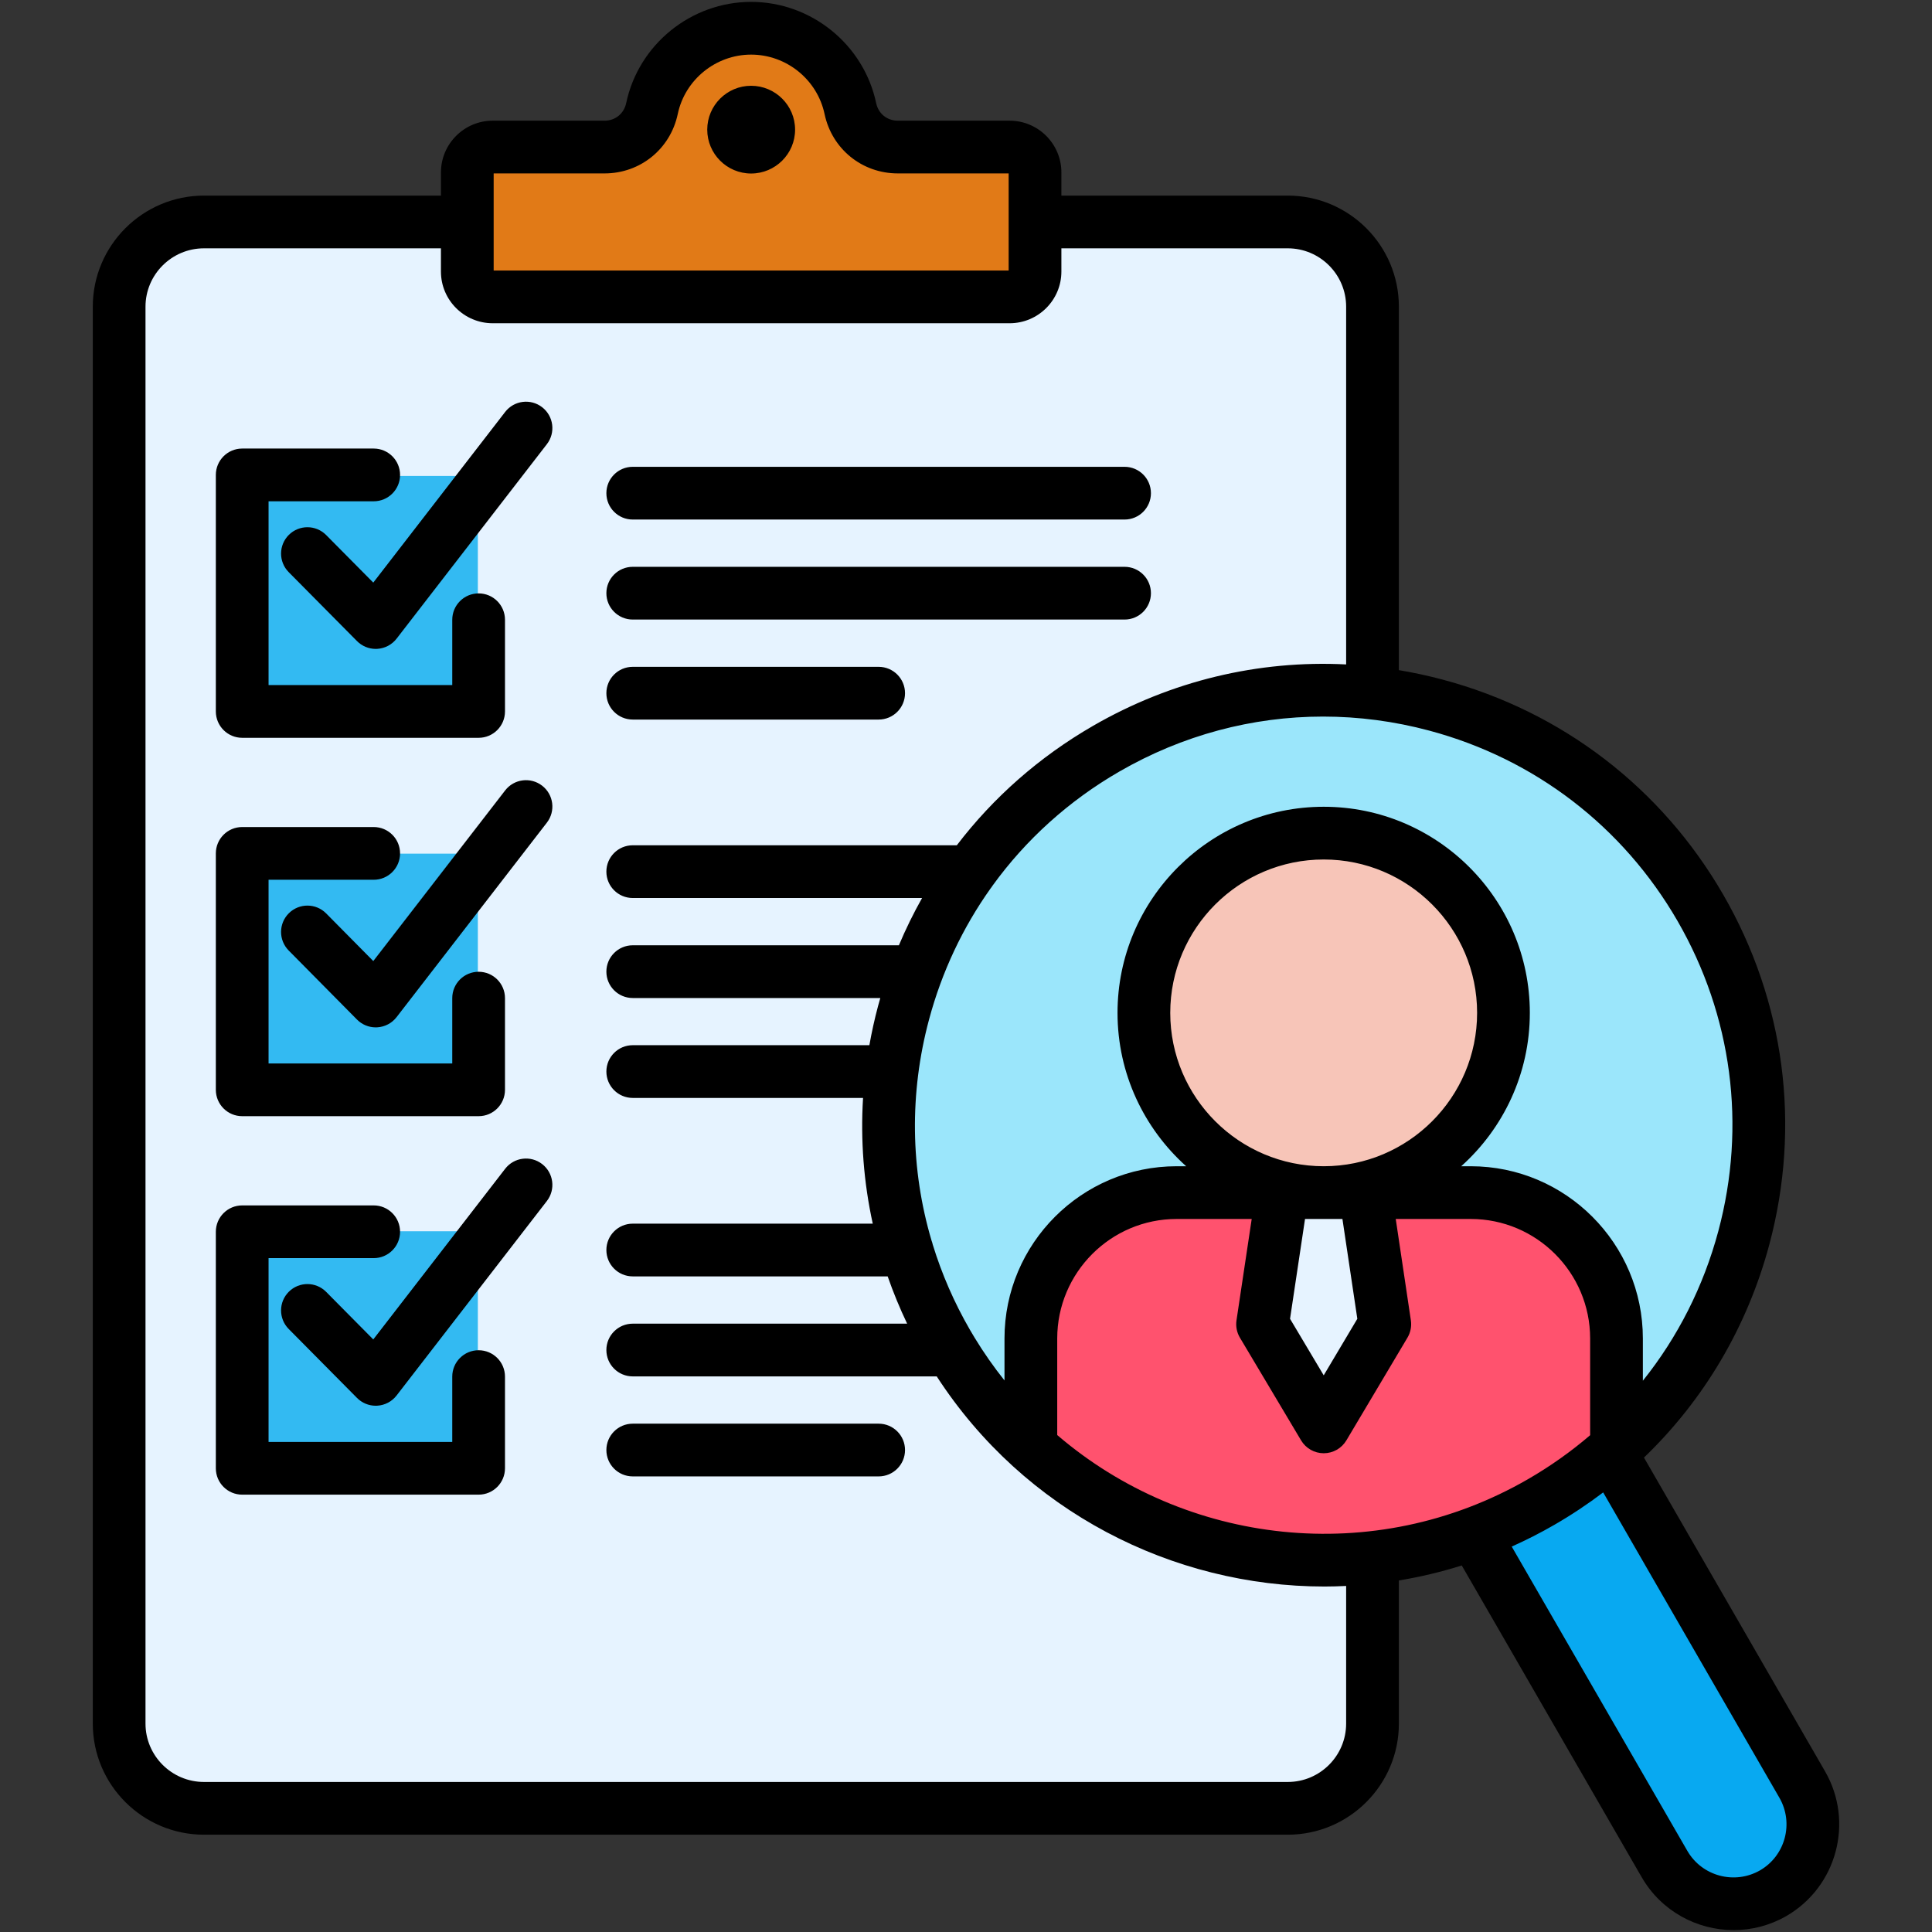 <?xml version="1.0" encoding="UTF-8"?> <svg xmlns="http://www.w3.org/2000/svg" id="Layer_1" viewBox="0 0 512 512"><rect x="0" y="0" width="512" height="512" fill="#333333" stroke="none"/><g><g><path clip-rule="evenodd" d="m53.978 59.233h286.65c12.308 0 22.413 10.077 22.413 22.413v374.692c0 12.335-10.105 22.441-22.413 22.441h-286.65c-12.336 0-22.413-10.105-22.413-22.441v-374.692c0-12.336 10.077-22.413 22.413-22.413z" fill="#e6f3ff" fill-rule="evenodd"></path></g><g><path clip-rule="evenodd" d="m130.361 39.417h29.554c6.125 0 11.263-4.178 12.533-10.162 2.541-11.94 13.098-21.255 26.252-21.255s23.711 9.315 26.252 21.255c1.27 5.984 6.408 10.162 12.533 10.162h29.582c3.67 0 6.69 3.02 6.69 6.69v26.223c0 3.698-3.02 6.718-6.69 6.718h-136.706c-3.698 0-6.718-3.02-6.718-6.718v-26.223c0-3.669 3.021-6.69 6.718-6.69z" fill="#e17a17" fill-rule="evenodd"></path></g><g><path clip-rule="evenodd" d="m64.083 126.132h62.552v62.552h-62.552z" fill="#33baf2" fill-rule="evenodd"></path></g><g><path clip-rule="evenodd" d="m64.083 226.227h62.552v62.524h-62.552z" fill="#33baf2" fill-rule="evenodd"></path></g><g><path clip-rule="evenodd" d="m64.083 326.294h62.552v62.552h-62.552z" fill="#33baf2" fill-rule="evenodd"></path></g><g><path clip-rule="evenodd" d="m365.017 363.187 36.413-21.029 75.254 130.326c5.787 10.021 2.315 22.949-7.706 28.707-9.993 5.787-22.921 2.343-28.708-7.678z" fill="#08a9f1" fill-rule="evenodd"></path></g><g><path clip-rule="evenodd" d="m292.613 198.536c55.016-31.784 125.359-12.928 157.114 42.087 31.785 55.015 12.928 125.387-42.087 157.143-55.016 31.756-125.387 12.9-157.143-42.115-31.756-55.016-12.899-125.359 42.116-157.115z" fill="#9be6fb" fill-rule="evenodd"></path></g><g><path clip-rule="evenodd" d="m427.569 383.229v-28.707c0-21.227-17.36-38.587-38.587-38.587h-77.738c-21.199 0-38.559 17.36-38.559 38.587v28.707c36.018 32.8 90.497 40.196 134.956 14.537 7.282-4.206 13.944-9.118 19.928-14.537z" fill="#ff526e" fill-rule="evenodd"></path></g><g><path clip-rule="evenodd" d="m350.112 315.934c26.195 0 47.564-21.34 47.564-47.535s-21.368-47.535-47.564-47.535c-26.167 0-47.535 21.34-47.535 47.535s21.369 47.535 47.535 47.535z" fill="#f7c5b8" fill-rule="evenodd"></path></g><g><path clip-rule="evenodd" d="m350.112 377.865-16.146-27.126 5.194-34.805h21.905l5.222 34.805z" fill="#e6f3ff" fill-rule="evenodd"></path></g></g><path d="m210.706 34.358c0 6.41-5.228 11.625-11.654 11.625-6.41 0-11.625-5.215-11.625-11.625 0-6.411 5.215-11.626 11.625-11.626 6.426 0 11.654 5.215 11.654 11.626zm-146.518 161.169h62.653c3.859 0 6.987-3.128 6.987-6.987v-24.297c0-3.859-3.128-6.987-6.987-6.987s-6.987 3.128-6.987 6.987v17.31h-48.679v-48.706h27.861c3.859 0 6.987-3.128 6.987-6.987s-3.128-6.987-6.987-6.987h-34.848c-3.859 0-6.987 3.128-6.987 6.987v62.68c.001 3.859 3.129 6.987 6.987 6.987zm79.483-87.612c-3.054-2.361-7.441-1.798-9.8 1.256l-34.948 45.224-12.489-12.605c-2.716-2.741-7.139-2.761-9.88-.046-2.741 2.716-2.762 7.139-.046 9.88l18.102 18.272c1.316 1.328 3.105 2.07 4.963 2.07.142 0 .286-.005.429-.014 2.009-.124 3.869-1.108 5.099-2.701l39.825-51.536c2.36-3.053 1.798-7.441-1.255-9.8zm24.013 29.77h130.339c3.859 0 6.987-3.128 6.987-6.987s-3.128-6.987-6.987-6.987h-130.339c-3.859 0-6.987 3.128-6.987 6.987s3.128 6.987 6.987 6.987zm0 26.503h130.339c3.859 0 6.987-3.128 6.987-6.987s-3.128-6.987-6.987-6.987h-130.339c-3.859 0-6.987 3.128-6.987 6.987s3.128 6.987 6.987 6.987zm0 26.503h65.17c3.859 0 6.987-3.128 6.987-6.987s-3.128-6.987-6.987-6.987h-65.17c-3.859 0-6.987 3.128-6.987 6.987s3.128 6.987 6.987 6.987zm-24.013 17.524c-3.054-2.361-7.441-1.798-9.8 1.256l-34.944 45.22-12.489-12.625c-2.713-2.744-7.138-2.766-9.88-.054-2.743 2.714-2.767 7.137-.054 9.88l18.102 18.3c1.316 1.331 3.107 2.074 4.967 2.074.141 0 .284-.005.426-.014 2.011-.123 3.871-1.107 5.102-2.701l39.825-51.536c2.36-3.053 1.798-7.441-1.255-9.8zm0 100.271c-3.054-2.361-7.441-1.798-9.8 1.256l-34.948 45.224-12.489-12.606c-2.716-2.741-7.139-2.761-9.88-.046-2.741 2.716-2.762 7.139-.046 9.88l18.102 18.272c1.316 1.328 3.105 2.07 4.963 2.07.142 0 .286-.005.429-.014 2.009-.124 3.869-1.108 5.099-2.701l39.825-51.536c2.36-3.052 1.798-7.44-1.255-9.799zm89.183 68.802h-65.17c-3.859 0-6.987 3.128-6.987 6.987s3.128 6.987 6.987 6.987h65.17c3.859 0 6.987-3.128 6.987-6.987s-3.128-6.987-6.987-6.987zm240.56 130.473c-4.411 2.536-9.229 3.739-13.983 3.739-9.719.001-19.175-5.031-24.362-14.014l-47.688-82.619c-5.5 1.725-11.066 3.052-16.663 3.97v37.933c0 16.236-13.209 29.445-29.445 29.445h-287.21c-16.252 0-29.474-13.209-29.474-29.445v-375.487c0-16.236 13.222-29.445 29.474-29.445h62.793v-6.138c0-7.564 6.155-13.718 13.718-13.718h29.643c2.834 0 5.134-1.867 5.725-4.646 3.269-15.545 17.196-26.836 33.111-26.836 15.93 0 29.868 11.291 33.142 26.846.588 2.768 2.888 4.635 5.722 4.635h29.643c7.564 0 13.718 6.155 13.718 13.718v6.138h59.993c16.236 0 29.445 13.209 29.445 29.445v96.311c3.917.654 7.825 1.499 11.711 2.54 31.538 8.449 57.906 28.677 74.244 56.957 16.324 28.282 20.658 61.229 12.204 92.776-5.847 21.819-17.329 41.154-33.208 56.407l47.99 83.156c7.731 13.388 3.136 30.584-10.243 38.332zm-122.61-198.697c22.412 0 40.645-18.233 40.645-40.645s-18.233-40.645-40.645-40.645c-22.428 0-40.675 18.233-40.675 40.645s18.247 40.645 40.675 40.645zm4.953 13.974h-9.912l-3.97 26.457 8.923 14.981 8.907-14.98zm-28.07 26.852 4.029-26.852h-19.889c-17.452 0-31.651 14.211-31.651 31.68v25.582c33.921 29.115 83.91 35.275 124.753 11.7 5.904-3.408 11.406-7.316 16.475-11.656v-25.626c0-17.468-14.199-31.68-31.651-31.68h-19.867l4.008 26.858c.238 1.592-.082 3.218-.904 4.601l-16.179 27.211c-1.259 2.117-3.54 3.415-6.003 3.416h-.003c-2.462 0-4.743-1.296-6.003-3.412l-16.208-27.211c-.826-1.386-1.147-3.015-.907-4.611zm51.125-156.259c-9.324-2.498-18.786-3.733-28.186-3.733-18.766 0-37.287 4.924-53.972 14.564-.001.001-.002.001-.002.001-13.424 7.748-24.796 18.052-33.615 30.244-.161.255-.331.503-.523.735-7.374 10.377-12.919 22.093-16.313 34.757-5.234 19.527-4.927 39.659.667 58.566.135.354.25.717.328 1.096 2.384 7.754 5.657 15.296 9.812 22.495.287.497.585.986.878 1.477.157.229.298.469.426.717 2.42 3.971 5.057 7.733 7.89 11.28v-11.113c0-25.173 20.467-45.653 45.625-45.653h2.52c-11.157-10.007-18.192-24.519-18.192-40.645 0-30.117 24.515-54.619 54.648-54.619 30.116 0 54.619 24.503 54.619 54.619 0 16.127-7.031 30.638-18.182 40.645h2.511c25.158 0 45.625 20.48 45.625 45.653v11.193c9.232-11.533 16.062-24.96 20.002-39.661 7.489-27.941 3.65-57.123-10.807-82.171-14.47-25.047-37.825-42.963-65.759-50.447zm-247.983-121.937h136.475v-25.739h-29.388c-9.454 0-17.429-6.465-19.393-15.72-1.924-9.137-10.111-15.762-19.472-15.762-9.344 0-17.521 6.623-19.44 15.75-1.966 9.267-9.941 15.732-19.396 15.732h-29.388v25.739zm225.914 348.6c-1.91.09-3.82.15-5.728.15-40.297.004-79.574-19.916-102.771-55.685h-80.56c-3.859 0-6.987-3.128-6.987-6.987s3.128-6.987 6.987-6.987h72.721c-1.961-4.101-3.681-8.284-5.161-12.53h-67.559c-3.859 0-6.987-3.128-6.987-6.987s3.128-6.987 6.987-6.987h63.606c-2.392-10.912-3.263-22.106-2.573-33.32h-61.033c-3.859 0-6.987-3.128-6.987-6.987s3.128-6.987 6.987-6.987h62.709c.62-3.48 1.384-6.953 2.309-10.407.188-.702.389-1.397.589-2.094h-65.607c-3.859 0-6.987-3.128-6.987-6.987s3.128-6.987 6.987-6.987h70.533c1.817-4.31 3.868-8.491 6.145-12.53h-76.678c-3.859 0-6.987-3.128-6.987-6.987s3.128-6.987 6.987-6.987h85.883c9.679-12.678 21.869-23.435 36.099-31.648l-.003.001c20.658-11.935 43.806-17.459 67.08-16.28v-94.8c0-8.531-6.94-15.471-15.471-15.471h-59.993v6.165c0 7.548-6.155 13.69-13.718 13.69h-136.988c-7.564 0-13.718-6.142-13.718-13.69v-6.165h-62.793c-8.547 0-15.501 6.94-15.501 15.471v375.489c0 8.531 6.954 15.471 15.501 15.471h287.209c8.531 0 15.471-6.94 15.471-15.471zm114.813 56.121-46.695-80.911c-4.1 3.108-8.42 5.983-12.948 8.597-3.701 2.137-7.47 4.051-11.29 5.76l46.546 80.641c3.88 6.718 12.52 9.031 19.263 5.158 6.7-3.882 9.007-12.52 5.124-19.245zm-407.368-180.616h62.653c3.859 0 6.987-3.128 6.987-6.987v-24.297c0-3.859-3.128-6.987-6.987-6.987s-6.987 3.128-6.987 6.987v17.31h-48.679v-48.678h27.861c3.859 0 6.987-3.128 6.987-6.987s-3.128-6.987-6.987-6.987h-34.848c-3.859 0-6.987 3.128-6.987 6.987v62.652c.001 3.859 3.129 6.987 6.987 6.987zm62.653 62.029c-3.859 0-6.987 3.128-6.987 6.987v17.31h-48.679v-48.706h27.861c3.859 0 6.987-3.128 6.987-6.987s-3.128-6.987-6.987-6.987h-34.848c-3.859 0-6.987 3.128-6.987 6.987v62.68c0 3.859 3.128 6.987 6.987 6.987h62.653c3.859 0 6.987-3.128 6.987-6.987v-24.297c0-3.859-3.128-6.987-6.987-6.987z"></path></svg> 